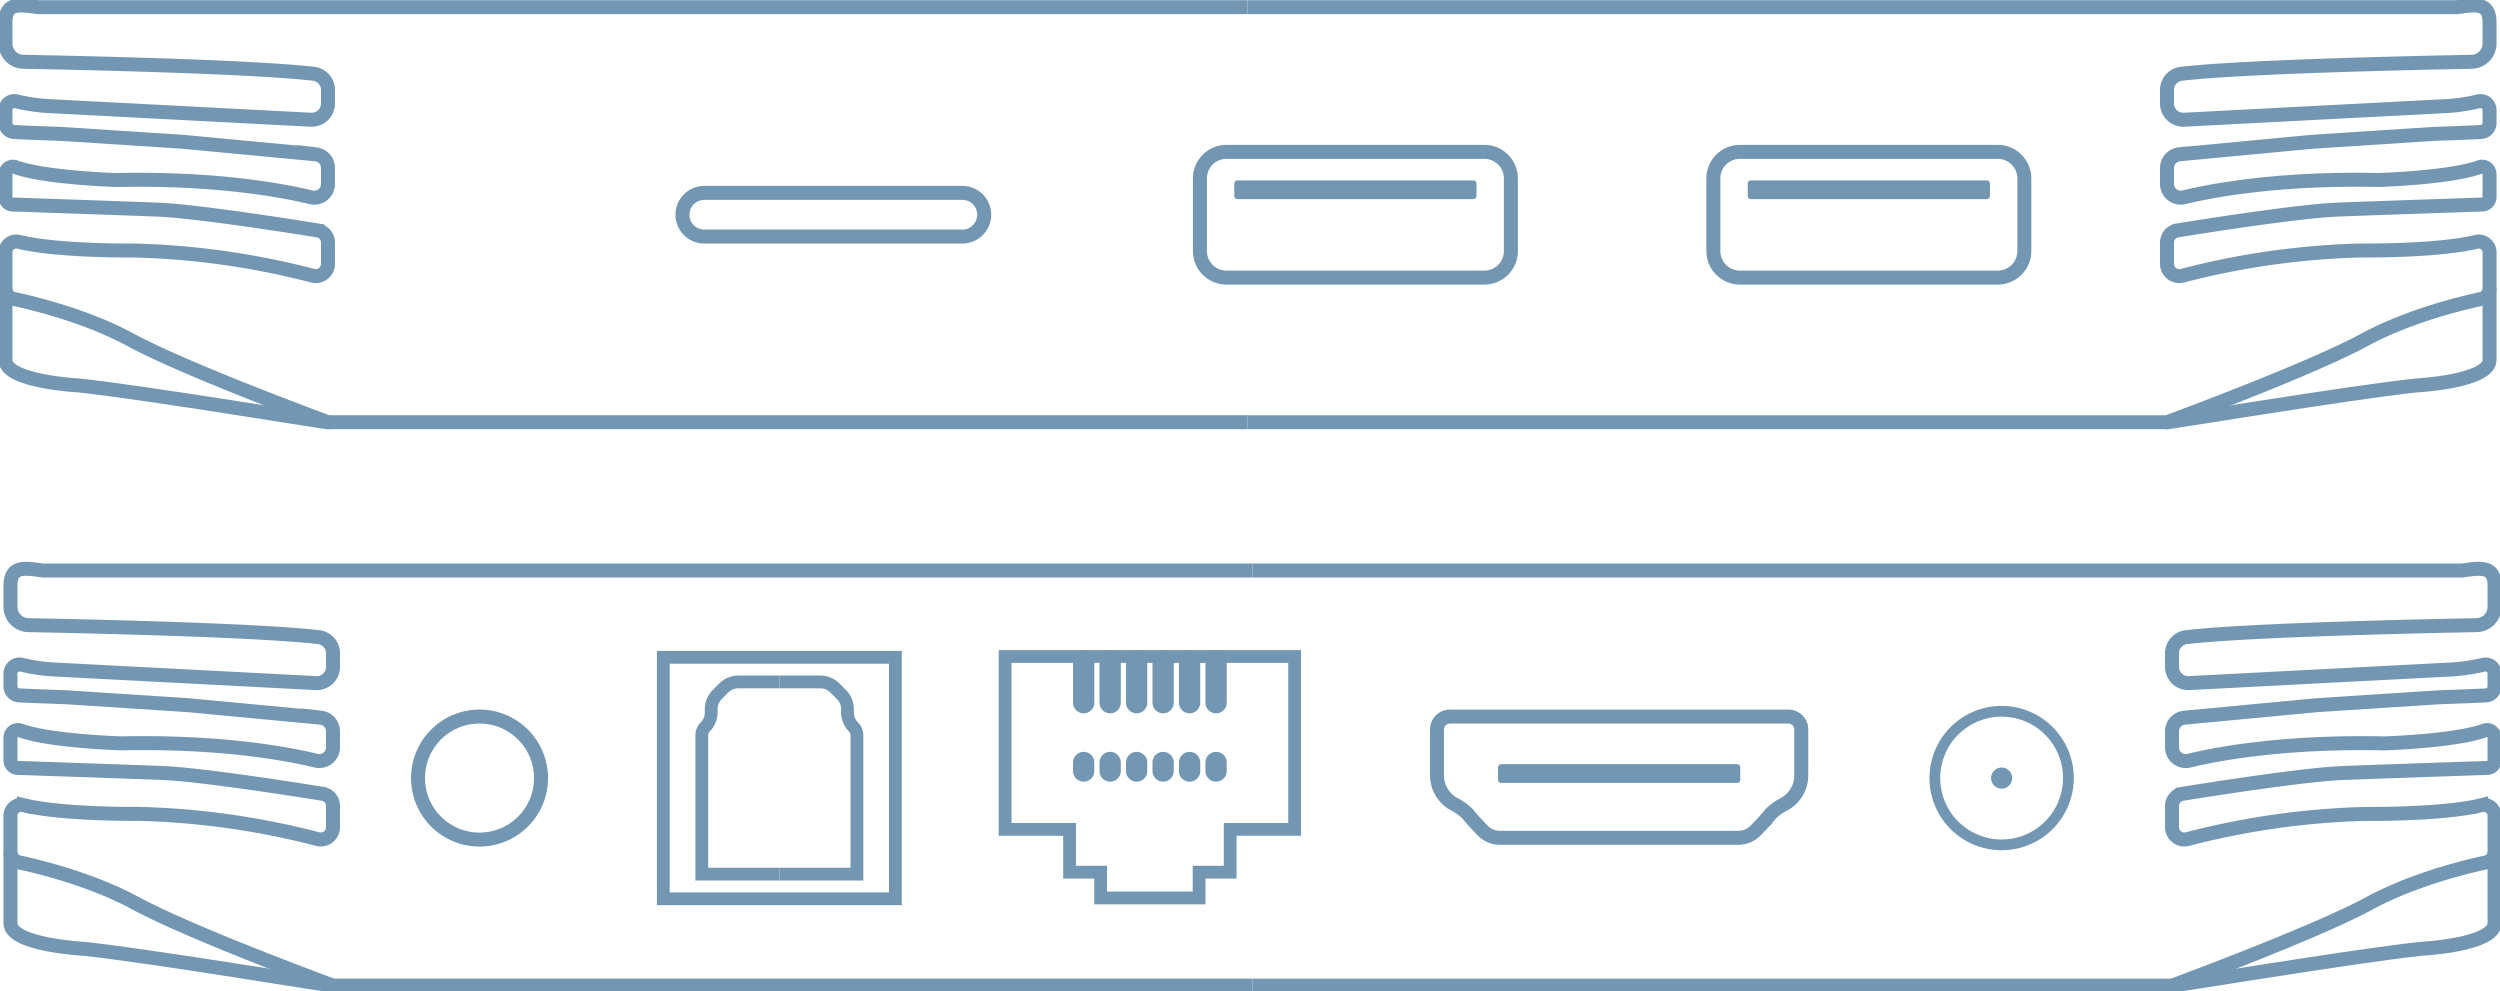 <svg id="friendly-sticker" xmlns="http://www.w3.org/2000/svg" xmlns:xlink="http://www.w3.org/1999/xlink" width="536" height="212.489" viewBox="0 0 536 212.489">
  <defs>
    <clipPath id="clip-path">
      <rect id="Rectangle_5832" data-name="Rectangle 5832" width="536" height="212.489" fill="none"/>
    </clipPath>
  </defs>
  <g id="Group_10611" data-name="Group 10611" clip-path="url(#clip-path)">
    <path id="Path_24710" data-name="Path 24710" d="M343.137,1.867H602.512c4.225-.624,6.918-.951,6.918,3.321V9.66a3.915,3.915,0,0,1-3.839,3.917c-12.025.228-48.955,1.037-62.222,2.571a3.486,3.486,0,0,0-3.091,3.465V22.52A3.488,3.488,0,0,0,543.947,26l55.735-2.9A38.483,38.483,0,0,0,607,22.072a1.928,1.928,0,0,1,2.432,1.871V26.7a1.932,1.932,0,0,1-1.82,1.933c-2.513.146-10.05.4-10.05.4l-26.2,1.7-28.479,2.688a2.941,2.941,0,0,0-2.6,2.921v3.433A2.937,2.937,0,0,0,543.9,42.63c6.248-1.509,20.48-4.168,41.862-3.709,0,0,15.27-.478,21.522-2.759a1.606,1.606,0,0,1,2.148,1.518v4.9a1.6,1.6,0,0,1-1.542,1.6c-5.281.178-22.773.769-31.017,1.09-8.071.315-27.756,3.4-34.377,4.465a2.634,2.634,0,0,0-2.215,2.606v4.542a2.637,2.637,0,0,0,3.311,2.554,168.445,168.445,0,0,1,38.233-5.4s16.317.2,24.732-1.853a2.317,2.317,0,0,1,2.875,2.249v7.736a2.312,2.312,0,0,1-1.828,2.266c-4.339.929-15.6,3.667-25.018,8.774-11.934,6.475-42.306,17.649-42.306,17.649H343.137" transform="translate(-75.675 -0.331)" fill="none" stroke="#7397b3" stroke-width="3"/>
    <path id="Path_24711" data-name="Path 24711" d="M596.048,108.015c-1.327.382,39.035-6.35,53.265-7.864,0,0,15.887-.783,15.887-5.487V79.326" transform="translate(-131.444 -17.494)" fill="none" stroke="#7397b3" stroke-width="3"/>
    <path id="Path_24712" data-name="Path 24712" d="M267.793,1.867H8.418C4.192,1.243,1.5.916,1.5,5.188V9.66a3.915,3.915,0,0,0,3.839,3.917c12.026.228,48.955,1.037,62.222,2.571a3.486,3.486,0,0,1,3.091,3.465V22.52A3.488,3.488,0,0,1,66.983,26L11.247,23.1a38.483,38.483,0,0,1-7.315-1.027A1.928,1.928,0,0,0,1.5,23.943V26.7a1.932,1.932,0,0,0,1.82,1.933c2.513.146,10.05.4,10.05.4l26.2,1.7,28.479,2.688a2.941,2.941,0,0,1,2.6,2.921v3.433a2.937,2.937,0,0,1-3.619,2.861c-6.248-1.509-20.48-4.168-41.862-3.709,0,0-15.27-.478-21.523-2.759A1.605,1.605,0,0,0,1.5,37.681v4.9a1.6,1.6,0,0,0,1.542,1.6c5.281.178,22.773.769,31.017,1.09,8.071.315,27.756,3.4,34.377,4.465a2.634,2.634,0,0,1,2.215,2.606v4.542a2.637,2.637,0,0,1-3.311,2.554,168.445,168.445,0,0,0-38.233-5.4s-16.317.2-24.732-1.853A2.317,2.317,0,0,0,1.5,54.426v7.736a2.312,2.312,0,0,0,1.828,2.266c4.339.929,15.6,3.667,25.017,8.774C40.28,79.678,70.652,90.851,70.652,90.851H267.793" transform="translate(-0.331 -0.331)" fill="none" stroke="#7397b3" stroke-width="3"/>
    <path id="Path_24713" data-name="Path 24713" d="M70.652,108.015c1.327.382-39.035-6.35-53.265-7.864,0,0-15.887-.783-15.887-5.487V79.326" transform="translate(-0.331 -17.494)" fill="none" stroke="#7397b3" stroke-width="3"/>
    <path id="Rectangle_5830" data-name="Rectangle 5830" d="M5.695,0H60.98a5.694,5.694,0,0,1,5.694,5.694V21.259a5.7,5.7,0,0,1-5.7,5.7H5.7a5.7,5.7,0,0,1-5.7-5.7V5.695A5.695,5.695,0,0,1,5.695,0Z" transform="translate(367.344 32.559)" fill="none" stroke="#7397b3" stroke-width="3"/>
    <path id="Rectangle_5831" data-name="Rectangle 5831" d="M5.695,0H60.98a5.694,5.694,0,0,1,5.694,5.694V21.259a5.7,5.7,0,0,1-5.7,5.7H5.7a5.7,5.7,0,0,1-5.7-5.7V5.695A5.695,5.695,0,0,1,5.695,0Z" transform="translate(257.261 32.559)" fill="none" stroke="#7397b3" stroke-width="3"/>
    <path id="Path_24714" data-name="Path 24714" d="M192.408,62.419h55.325a4.681,4.681,0,0,0,0-9.363H192.408a4.681,4.681,0,1,0,0,9.363Z" transform="translate(-41.401 -11.701)" fill="none" stroke="#7397b3" stroke-width="3"/>
    <path id="Path_24715" data-name="Path 24715" d="M481.42,53.636h50.562a.688.688,0,0,0,.688-.688V50.3a.688.688,0,0,0-.688-.687H481.42a.688.688,0,0,0-.688.687v2.65a.688.688,0,0,0,.688.688" transform="translate(-106.02 -10.941)" fill="#7397b3"/>
    <path id="Path_24716" data-name="Path 24716" d="M340.19,53.636h50.562a.688.688,0,0,0,.688-.688V50.3a.688.688,0,0,0-.688-.687H340.19a.688.688,0,0,0-.688.687v2.65a.688.688,0,0,0,.688.688" transform="translate(-74.873 -10.941)" fill="#7397b3"/>
    <path id="Path_24717" data-name="Path 24717" d="M344.517,156.825H603.892c4.225-.624,6.918-.951,6.918,3.321v4.473a3.915,3.915,0,0,1-3.839,3.917c-12.026.228-48.955,1.037-62.222,2.571a3.486,3.486,0,0,0-3.091,3.465v2.907a3.488,3.488,0,0,0,3.669,3.483l55.735-2.9a38.483,38.483,0,0,0,7.315-1.027,1.928,1.928,0,0,1,2.432,1.871v2.758a1.932,1.932,0,0,1-1.82,1.933c-2.513.146-10.05.4-10.05.4l-26.2,1.7-28.479,2.688a2.941,2.941,0,0,0-2.6,2.921v3.433a2.937,2.937,0,0,0,3.619,2.861c6.248-1.509,20.48-4.168,41.862-3.709,0,0,15.271-.478,21.523-2.759a1.606,1.606,0,0,1,2.148,1.518v4.9a1.6,1.6,0,0,1-1.542,1.6c-5.281.178-22.773.769-31.017,1.09-8.071.315-27.756,3.4-34.377,4.465a2.634,2.634,0,0,0-2.215,2.606v4.542a2.637,2.637,0,0,0,3.311,2.553,168.445,168.445,0,0,1,38.233-5.4s16.317.2,24.732-1.853a2.317,2.317,0,0,1,2.875,2.249v7.736a2.312,2.312,0,0,1-1.828,2.266c-4.339.929-15.6,3.667-25.017,8.774-11.935,6.475-42.307,17.649-42.307,17.649H344.517" transform="translate(-75.979 -34.505)" fill="none" stroke="#7397b3" stroke-width="3"/>
    <path id="Path_24718" data-name="Path 24718" d="M597.428,262.973c-1.327.382,39.035-6.349,53.265-7.864,0,0,15.887-.783,15.887-5.487V234.284" transform="translate(-131.749 -51.669)" fill="none" stroke="#7397b3" stroke-width="3"/>
    <path id="Path_24719" data-name="Path 24719" d="M269.173,156.825H9.8c-4.225-.624-6.918-.951-6.918,3.321v4.473a3.915,3.915,0,0,0,3.839,3.917c12.026.228,48.955,1.037,62.222,2.571a3.486,3.486,0,0,1,3.091,3.465v2.907a3.488,3.488,0,0,1-3.669,3.483l-55.735-2.9a38.484,38.484,0,0,1-7.315-1.027A1.928,1.928,0,0,0,2.88,178.9v2.758a1.932,1.932,0,0,0,1.82,1.933c2.513.146,10.05.4,10.05.4l26.2,1.7,28.479,2.688a2.941,2.941,0,0,1,2.6,2.921v3.433a2.937,2.937,0,0,1-3.619,2.861c-6.248-1.509-20.48-4.168-41.862-3.709,0,0-15.27-.478-21.522-2.759a1.606,1.606,0,0,0-2.148,1.518v4.9a1.6,1.6,0,0,0,1.542,1.6c5.281.178,22.773.769,31.017,1.09,8.071.315,27.756,3.4,34.377,4.465a2.634,2.634,0,0,1,2.215,2.606v4.542a2.637,2.637,0,0,1-3.311,2.553,168.446,168.446,0,0,0-38.233-5.4s-16.317.2-24.732-1.853a2.317,2.317,0,0,0-2.875,2.249v7.736a2.312,2.312,0,0,0,1.828,2.266c4.339.929,15.6,3.667,25.017,8.774,11.935,6.475,42.307,17.649,42.307,17.649H269.173" transform="translate(-0.635 -34.505)" fill="none" stroke="#7397b3" stroke-width="3"/>
    <path id="Path_24720" data-name="Path 24720" d="M72.033,262.973c1.326.382-39.035-6.349-53.265-7.864,0,0-15.887-.783-15.887-5.487V234.284" transform="translate(-0.635 -51.669)" fill="none" stroke="#7397b3" stroke-width="3"/>
    <path id="Path_24721" data-name="Path 24721" d="M560.84,209.968a14.318,14.318,0,1,0-14.318,14.318A14.318,14.318,0,0,0,560.84,209.968Z" transform="translate(-117.371 -43.148)" fill="none" stroke="#7397b3" stroke-width="2.307"/>
    <path id="Path_24722" data-name="Path 24722" d="M552.193,213.38a2.259,2.259,0,1,0-2.259,2.259,2.259,2.259,0,0,0,2.259-2.259" transform="translate(-120.783 -46.56)" fill="#7397b3"/>
    <path id="Path_24723" data-name="Path 24723" d="M434.318,223.092H408.756a5.157,5.157,0,0,1-3.713-1.574c-1.122-1.161-2.55-2.681-3.182-3.525a11.229,11.229,0,0,0-3.008-2.155,7.034,7.034,0,0,1-3.583-6.144v-9.831a2.761,2.761,0,0,1,2.761-2.761h72.574a2.761,2.761,0,0,1,2.761,2.761v9.831a7.034,7.034,0,0,1-3.583,6.144,11.228,11.228,0,0,0-3.008,2.155c-.633.843-2.061,2.363-3.183,3.525a5.157,5.157,0,0,1-3.713,1.574Z" transform="translate(-87.172 -43.469)" fill="none" stroke="#7397b3" stroke-width="3"/>
    <path id="Path_24724" data-name="Path 24724" d="M412.737,214.217H463.3a.688.688,0,0,0,.688-.688v-2.65a.688.688,0,0,0-.688-.687H412.737a.688.688,0,0,0-.688.688v2.65a.688.688,0,0,0,.688.688" transform="translate(-90.873 -46.355)" fill="#7397b3"/>
    <path id="Path_24725" data-name="Path 24725" d="M307.505,180.576H276.469v37.068h13.822v9.173h6.66v5.529H318.06v-5.529h6.66v-9.173h13.822V180.576Z" transform="translate(-60.972 -39.824)" fill="none" stroke="#7397b3" stroke-width="2.74"/>
    <line id="Line_20" data-name="Line 20" y2="8.966" transform="translate(260.725 141.69)" fill="none" stroke="#7397b3" stroke-linecap="round" stroke-width="4.567"/>
    <line id="Line_21" data-name="Line 21" y2="8.966" transform="translate(255.048 141.69)" fill="none" stroke="#7397b3" stroke-linecap="round" stroke-width="4.567"/>
    <line id="Line_22" data-name="Line 22" y2="8.966" transform="translate(249.372 141.69)" fill="none" stroke="#7397b3" stroke-linecap="round" stroke-width="4.567"/>
    <line id="Line_23" data-name="Line 23" y2="8.966" transform="translate(243.695 141.69)" fill="none" stroke="#7397b3" stroke-linecap="round" stroke-width="4.567"/>
    <line id="Line_24" data-name="Line 24" y2="8.966" transform="translate(238.018 141.69)" fill="none" stroke="#7397b3" stroke-linecap="round" stroke-width="4.567"/>
    <line id="Line_25" data-name="Line 25" y2="8.966" transform="translate(232.341 141.69)" fill="none" stroke="#7397b3" stroke-linecap="round" stroke-width="4.567"/>
    <line id="Line_26" data-name="Line 26" y2="1.829" transform="translate(260.725 163.477)" fill="none" stroke="#7397b3" stroke-linecap="round" stroke-width="4.567"/>
    <line id="Line_27" data-name="Line 27" y2="1.829" transform="translate(255.048 163.477)" fill="none" stroke="#7397b3" stroke-linecap="round" stroke-width="4.567"/>
    <line id="Line_28" data-name="Line 28" y2="1.829" transform="translate(249.372 163.477)" fill="none" stroke="#7397b3" stroke-linecap="round" stroke-width="4.567"/>
    <line id="Line_29" data-name="Line 29" y2="1.829" transform="translate(243.695 163.477)" fill="none" stroke="#7397b3" stroke-linecap="round" stroke-width="4.567"/>
    <line id="Line_30" data-name="Line 30" y2="1.829" transform="translate(238.018 163.477)" fill="none" stroke="#7397b3" stroke-linecap="round" stroke-width="4.567"/>
    <line id="Line_31" data-name="Line 31" y2="1.829" transform="translate(232.341 163.477)" fill="none" stroke="#7397b3" stroke-linecap="round" stroke-width="4.567"/>
    <path id="Path_24726" data-name="Path 24726" d="M141.358,210.288a13.187,13.187,0,1,0-13.186,13.186A13.186,13.186,0,0,0,141.358,210.288Z" transform="translate(-25.359 -43.469)" fill="none" stroke="#7397b3" stroke-width="3"/>
    <path id="Path_24727" data-name="Path 24727" d="M207.329,232.57H182.451V180.8h49.756v51.77Z" transform="translate(-40.237 -39.873)" fill="none" stroke="#7397b3" stroke-width="2.74"/>
    <path id="Path_24728" data-name="Path 24728" d="M214.368,187.577h8.79a4.4,4.4,0,0,1,3.115,1.29l1.416,1.416a4.4,4.4,0,0,1,1.29,3.115v.722a4.407,4.407,0,0,0,1.29,3.115A2.482,2.482,0,0,1,231,198.99v29.792H214.368" transform="translate(-47.276 -41.368)" fill="none" stroke="#7397b3" stroke-width="2.74"/>
    <path id="Path_24729" data-name="Path 24729" d="M209.663,187.577h-8.79a4.4,4.4,0,0,0-3.115,1.29l-1.415,1.416a4.4,4.4,0,0,0-1.29,3.115v.722a4.407,4.407,0,0,1-1.29,3.115,2.483,2.483,0,0,0-.727,1.756v29.792h16.627" transform="translate(-42.572 -41.368)" fill="none" stroke="#7397b3" stroke-width="2.74"/>
  </g>
</svg>
